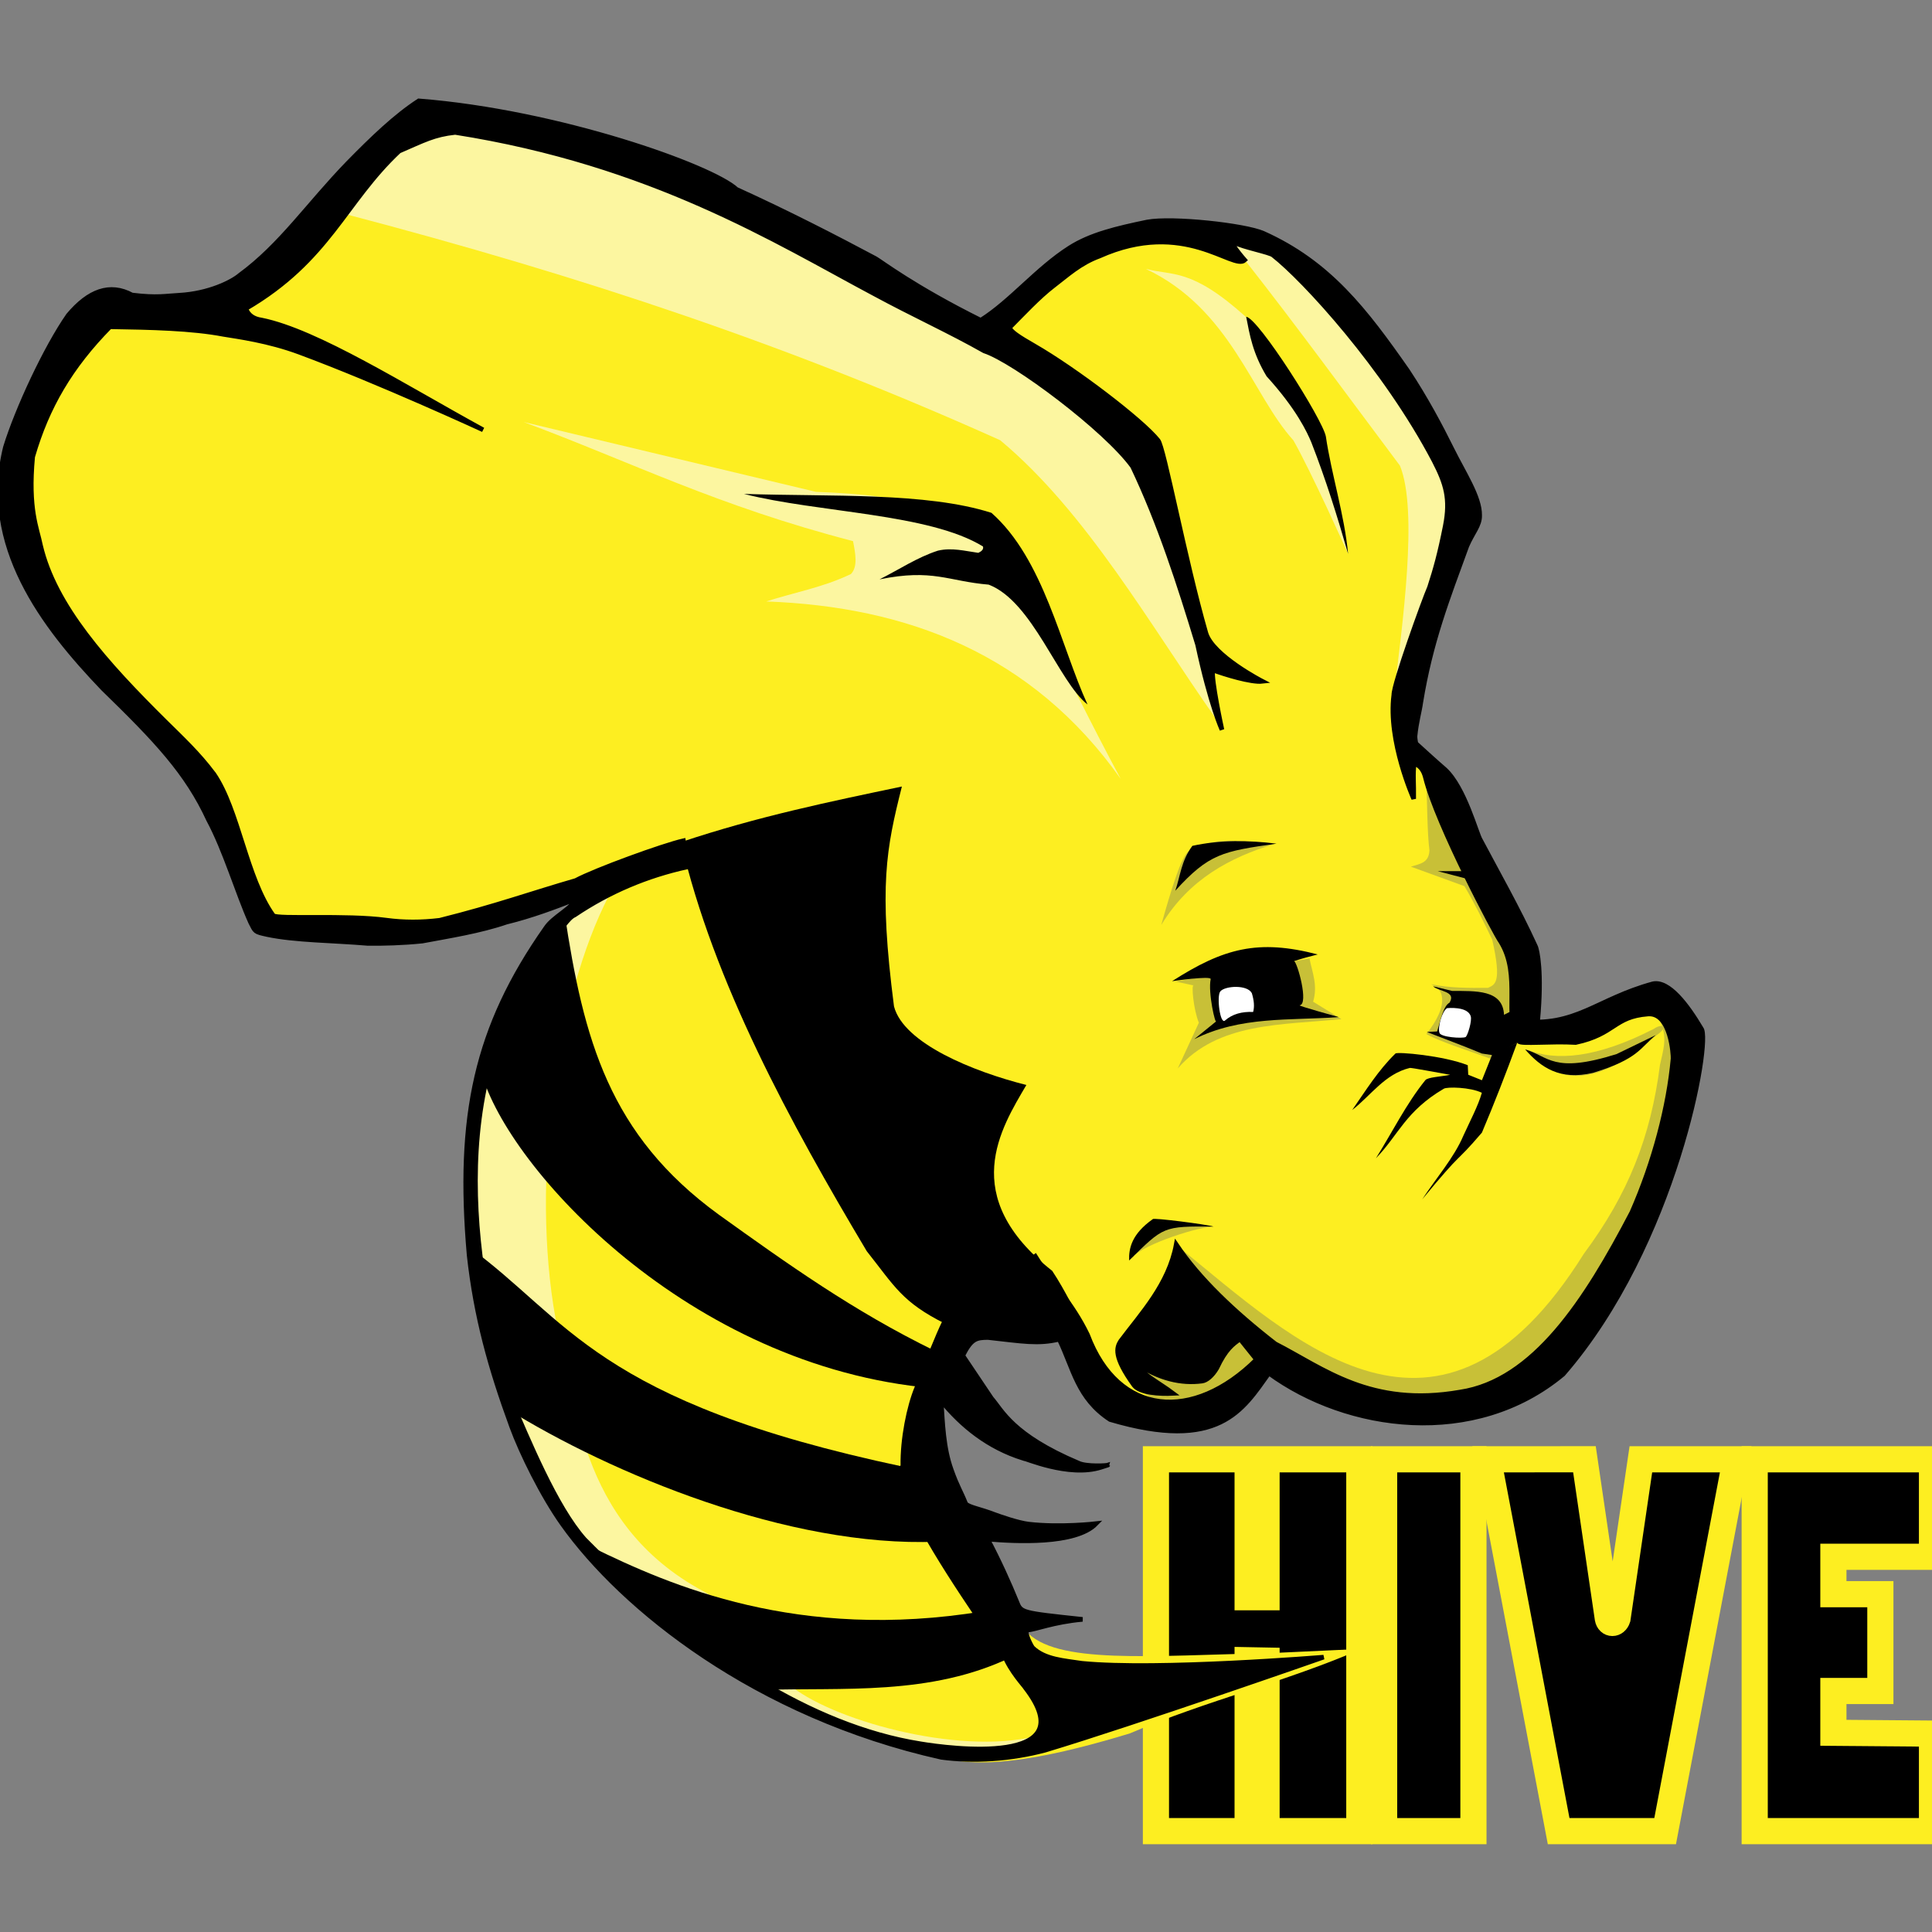 <?xml version="1.0" encoding="UTF-8"?>
<svg xmlns="http://www.w3.org/2000/svg" width="48" height="48" viewBox="0 0 48 48" fill="none">
  <rect x="0" y="0" width="48" height="48" fill="#808080" stroke="none"/>
  <g clip-path="url(#clip0_1_698)">
    <path fill-rule="evenodd" clip-rule="evenodd" d="M28.719 36.256V45.494H30.997V41.248L31.467 41.257V45.494H33.772V36.256H31.467V39.683H30.997V36.256L28.719 36.256Z" fill="black" stroke="#FDEE21" stroke-width="0.65"></path>
    <path fill-rule="evenodd" clip-rule="evenodd" d="M36.607 36.256H34.388V45.494H36.607V36.256Z" fill="black" stroke="#FDEE21" stroke-width="0.65"></path>
    <path fill-rule="evenodd" clip-rule="evenodd" d="M36.971 36.256L38.724 45.494H41.37L43.123 36.256H40.767L40.187 40.209C40.138 40.36 39.975 40.36 39.946 40.209L39.365 36.255L36.971 36.256Z" fill="black" stroke="#FDEE21" stroke-width="0.65"></path>
    <path fill-rule="evenodd" clip-rule="evenodd" d="M48 36.256H43.595V45.494H48V43.071L45.55 43.051L45.55 42.012H46.717V39.607H45.55L45.55 38.678H48V36.256Z" fill="black" stroke="#FDEE21" stroke-width="0.65"></path>
    <path fill-rule="evenodd" clip-rule="evenodd" d="M24.211 8.24C23.84 7.228 11.076 2.289 10.913 2.832C8.569 3.44 7.615 6.129 6.003 7.832L2.423 7.628C0.846 9.646 0.018 11.709 0.582 13.853C2.603 16.579 4.95 18.898 6.412 22.323C6.528 23.936 13.43 22.492 14.909 22.172C12.888 23.612 11.128 25.844 11.885 32.272C12.575 35.291 13.047 38.661 19.171 42.075C19.977 42.525 21.645 43.043 22.677 43.421C23.663 43.871 24.816 44.057 28.07 43.066C29.953 42.258 31.986 41.772 33.828 40.966L31.614 41.069C28.564 41.135 26.21 41.362 25.483 40.514L22.677 35.691L24.313 32.527C26.578 32.758 27.329 34.586 29.325 35.282L31.678 33.548C38.511 37.563 41.23 31.003 42.009 25.894C41.926 23.815 37.488 26.546 37.757 25.574C37.861 23.34 36.031 20.416 34.849 18.139L36.217 12.869C36.838 12.318 33.343 6.456 30.489 5.725C27.985 5.084 24.21 8.24 24.21 8.24L24.211 8.24Z" fill="#FDEE21"></path>
    <path fill-rule="evenodd" clip-rule="evenodd" d="M35.437 19.44C35.461 20.006 35.459 20.694 35.514 21.123C35.504 21.451 35.257 21.463 35.053 21.532L36.383 22.016C36.647 22.459 36.859 22.901 37.073 23.343C37.322 24.431 37.136 24.462 36.971 24.542C36.489 24.547 36.007 24.548 35.558 24.453C35.76 24.558 35.804 24.636 35.825 24.771C35.864 25.021 35.703 25.361 35.437 25.69C35.83 25.907 36.547 26.12 37.08 26.322L37.687 24.976C37.412 22.999 36.578 21.177 35.437 19.44Z" fill="#C8C037"></path>
    <path fill-rule="evenodd" clip-rule="evenodd" d="M37.919 26.071C38.656 26.377 39.675 26.287 41.088 25.562C41.298 25.414 41.493 25.503 41.117 25.747C39.265 27.402 38.378 26.574 37.919 26.071Z" fill="#C8C037"></path>
    <path fill-rule="evenodd" clip-rule="evenodd" d="M41.229 25.346C41.448 25.763 41.316 26.103 41.242 26.455C41.013 28.249 40.452 29.668 39.35 31.15C35.765 36.886 32.147 33.297 29.261 30.961L28.068 33.937C28.005 34.198 27.741 34.401 29.605 35.218L31.504 33.883C38.745 39.367 43.876 26.207 41.229 25.346L41.229 25.346Z" fill="#C8C037"></path>
    <path fill-rule="evenodd" clip-rule="evenodd" d="M30.135 30.471C29.646 30.506 28.192 30.998 28.128 31.283L28.797 30.291L30.135 30.471Z" fill="#C8C037"></path>
    <path fill-rule="evenodd" clip-rule="evenodd" d="M29.184 24.389C29.274 24.389 29.704 24.504 29.658 24.478C29.592 24.442 29.65 25.078 29.785 25.41L29.261 26.545C30.265 25.392 31.853 25.469 33.327 25.32L32.624 24.887C32.746 24.481 32.602 24.16 32.535 23.815L29.184 24.389Z" fill="#C8C037"></path>
    <path fill-rule="evenodd" clip-rule="evenodd" d="M31.652 20.971C30.575 21.299 29.543 21.837 28.851 22.981C29.379 21.094 29.487 21.166 29.657 21.073C30.396 20.744 31.001 20.949 31.652 20.971Z" fill="#C8C037"></path>
    <path fill-rule="evenodd" clip-rule="evenodd" d="M25.898 43.09C24.596 44.52 21.689 42.981 19.275 42.197C13.141 38.314 11.942 34.659 11.859 31.073C11.543 25.937 13.128 22.953 15.132 22.246C13.806 24.791 13.187 29.36 13.802 32.757C14.299 34.647 14.309 37.835 17.486 39.541C19.042 40.413 18.621 41.092 19.673 41.908C20.826 42.803 24.04 43.654 25.898 43.09L25.898 43.09Z" fill="#FCF6A0"></path>
    <path fill-rule="evenodd" clip-rule="evenodd" d="M27.845 19.353C25.639 16.24 22.537 15.071 19.038 14.943C19.739 14.716 20.441 14.597 21.142 14.261C21.313 14.081 21.257 13.765 21.193 13.444C17.825 12.569 15.7 11.488 13.01 10.485L20.273 12.22C25.177 12.405 24.756 13.611 27.845 19.353L27.845 19.353Z" fill="#FCF6A0"></path>
    <path fill-rule="evenodd" clip-rule="evenodd" d="M30.206 17.852C28.576 15.536 26.995 12.725 24.849 10.937C19.669 8.609 14.544 6.881 8.539 5.308L10.456 2.855C16.828 4.303 22.814 6.726 28.176 10.72C29.083 13.003 29.688 15.289 30.206 17.851L30.206 17.852Z" fill="#FCF6A0"></path>
    <path fill-rule="evenodd" clip-rule="evenodd" d="M33.492 13.759C33.492 13.759 32.578 11.718 32.133 10.939C31.101 9.8 30.579 7.679 28.465 6.679C29.134 6.859 29.592 6.645 30.956 7.876L33.106 11.935L33.492 13.759Z" fill="#FCF6A0"></path>
    <path fill-rule="evenodd" clip-rule="evenodd" d="M34.629 17.294C34.84 15.526 35.24 12.69 34.781 11.569C33.503 9.863 32.216 8.099 30.929 6.462C30.715 6.264 30.562 5.996 30.394 5.787C32.204 6.254 34.093 7.506 36.64 12.452L34.629 17.294Z" fill="#FCF6A0"></path>
    <path fill-rule="evenodd" clip-rule="evenodd" d="M27.019 17.503C26.298 16.938 25.656 14.941 24.563 14.525C23.552 14.441 23.181 14.124 21.852 14.394C22.334 14.153 22.789 13.846 23.302 13.681C23.649 13.599 23.975 13.69 24.306 13.735C24.388 13.697 24.442 13.649 24.422 13.577C23.083 12.753 20.337 12.742 18.484 12.271C20.635 12.343 23.015 12.225 24.632 12.741C25.932 13.889 26.354 16.052 27.019 17.503Z" fill="black"></path>
    <path fill-rule="evenodd" clip-rule="evenodd" d="M30.961 7.87C31.26 7.897 32.866 10.426 32.941 10.846C33.075 11.766 33.404 12.797 33.493 13.76C33.228 12.837 32.94 11.914 32.58 10.991C32.474 10.736 32.208 10.162 31.468 9.349C31.123 8.776 31.049 8.326 30.961 7.87L30.961 7.87Z" fill="black"></path>
    <path fill-rule="evenodd" clip-rule="evenodd" d="M36.404 21.643H35.717L36.476 21.842L36.404 21.643Z" fill="black"></path>
    <path fill-rule="evenodd" clip-rule="evenodd" d="M31.715 20.96C31.024 20.875 30.315 20.864 29.624 21.015C29.343 21.392 29.323 21.775 29.2 22.129C30.04 21.207 30.373 21.151 31.715 20.96Z" fill="black"></path>
    <path fill-rule="evenodd" clip-rule="evenodd" d="M41.139 25.716C40.755 26.021 40.716 26.309 39.579 26.654C38.75 26.849 38.282 26.518 37.892 26.073C38.483 26.242 38.578 26.687 40.164 26.188L41.139 25.716Z" fill="black"></path>
    <path fill-rule="evenodd" clip-rule="evenodd" d="M37.694 25.907C37.417 26.665 37.118 27.43 36.818 28.139C36.101 28.976 36.407 28.499 35.334 29.798C35.678 29.271 36.124 28.765 36.357 28.216C36.521 27.855 36.726 27.471 36.816 27.15C36.532 27.009 35.95 26.998 35.871 27.049C34.918 27.608 34.746 28.2 34.184 28.777C34.591 28.129 34.939 27.422 35.411 26.838C35.465 26.762 35.815 26.748 36.029 26.703C35.696 26.646 35.077 26.527 35.028 26.532C34.406 26.681 34.057 27.22 33.595 27.578C33.932 27.094 34.242 26.591 34.669 26.175C34.712 26.126 35.867 26.227 36.466 26.465L36.478 26.702L36.818 26.838L37.073 26.2L37.694 25.907Z" fill="black"></path>
    <path fill-rule="evenodd" clip-rule="evenodd" d="M30.15 30.474C29.996 30.422 28.641 30.248 28.641 30.289C28.12 30.657 28.042 31.01 28.053 31.316C28.919 30.468 28.886 30.465 30.15 30.474Z" fill="black"></path>
    <path fill-rule="evenodd" clip-rule="evenodd" d="M29.12 24.377C29.12 24.377 30.098 24.235 30.079 24.326C30.009 24.663 30.199 25.486 30.22 25.372L29.67 25.818C30.822 25.242 32.034 25.358 33.263 25.27C33.263 25.27 32.228 24.985 32.291 24.976C32.522 24.944 32.23 23.902 32.151 23.879C32.348 23.813 32.54 23.763 32.739 23.713C31.259 23.328 30.403 23.555 29.12 24.377L29.12 24.377Z" fill="black"></path>
    <path fill-rule="evenodd" clip-rule="evenodd" d="M37.585 25.103L37.367 25.212C37.337 24.578 36.653 24.624 36.076 24.619L35.603 24.504C35.747 24.636 36.191 24.626 36.012 24.912C35.861 24.992 35.792 25.337 35.705 25.626L35.449 25.639C35.901 25.815 36.32 25.969 36.818 26.175L37.112 26.219L37.815 25.843L37.585 25.103Z" fill="black"></path>
    <path fill-rule="evenodd" clip-rule="evenodd" d="M31.102 24.676C30.992 24.459 30.439 24.49 30.319 24.63C30.222 24.744 30.313 25.475 30.438 25.352C30.617 25.195 30.852 25.129 31.134 25.142C31.17 25.006 31.157 24.861 31.102 24.676Z" fill="white"></path>
    <path fill-rule="evenodd" clip-rule="evenodd" d="M36.413 25.765C36.465 25.727 36.575 25.361 36.54 25.251C36.467 24.992 35.952 25.047 35.952 25.047C35.827 25.12 35.716 25.524 35.762 25.657C35.784 25.77 36.331 25.806 36.413 25.765Z" fill="white"></path>
    <path fill-rule="evenodd" clip-rule="evenodd" d="M14.392 38.414L14.717 38.445C16.646 39.388 19.821 40.785 24.418 40.034L25.14 41.164C23.115 42.143 20.938 41.918 18.897 41.987L14.392 38.414Z" fill="black"></path>
    <path fill-rule="evenodd" clip-rule="evenodd" d="M11.623 30.963L12.589 34.999C15.176 36.609 19.594 38.452 23.276 38.303L22.462 36.444C14.775 34.82 14.125 32.766 11.623 30.962L11.623 30.963Z" fill="black"></path>
    <path fill-rule="evenodd" clip-rule="evenodd" d="M14.027 22.694C14.499 25.822 15.13 28.194 17.862 30.18C19.537 31.38 21.2 32.574 23.222 33.559C23.222 33.559 23.045 34.477 22.897 34.461C16.878 33.795 12.473 28.828 11.939 26.56C12.456 24.819 13.197 23.732 14.027 22.694H14.027Z" fill="black"></path>
    <path fill-rule="evenodd" clip-rule="evenodd" d="M16.92 20.922C17.722 24.389 19.634 27.9 21.535 31.086C22.232 31.966 22.414 32.354 23.488 32.89C24.939 33.347 25.965 33.231 27.019 33.162C26.73 32.63 26.474 32.074 26.142 31.574C23.783 29.717 24.874 28.026 25.5 26.956C24.188 26.626 22.45 25.925 22.211 25.003C21.826 22.02 22.021 21.073 22.407 19.541C20.631 19.914 18.831 20.283 16.92 20.922L16.92 20.922Z" fill="black"></path>
    <path fill-rule="evenodd" clip-rule="evenodd" d="M10.404 2.506C9.82 2.886 9.257 3.429 8.652 4.045C7.649 5.079 6.982 6.087 5.961 6.835C5.757 7.01 5.184 7.292 4.464 7.334C4.124 7.351 3.903 7.407 3.28 7.329C2.73 7.032 2.207 7.225 1.697 7.832C1.138 8.633 0.43 10.153 0.135 11.109C-0.472 13.549 1.076 15.56 2.56 17.109C3.88 18.393 4.641 19.195 5.183 20.372C5.593 21.135 5.897 22.183 6.226 22.917C6.345 23.15 6.32 23.149 6.64 23.219C7.329 23.365 8.286 23.366 9.138 23.439C9.507 23.444 10.013 23.431 10.492 23.381C11.153 23.257 11.93 23.135 12.58 22.911C13.216 22.755 13.783 22.539 14.293 22.341C14.228 22.563 13.741 22.777 13.559 23.059C11.828 25.526 11.353 27.721 11.655 31.184C11.825 32.719 12.179 33.991 12.713 35.447C12.957 36.113 13.477 37.168 13.976 37.869C15.458 39.953 18.773 42.63 23.387 43.66C24.192 43.769 25.106 43.711 25.965 43.483C28.243 42.796 32.885 41.171 32.885 41.171C32.885 41.171 28.765 41.51 26.878 41.324C26.441 41.256 25.959 41.233 25.655 40.937C25.604 40.871 25.418 40.499 25.538 40.496C25.701 40.492 26.171 40.298 26.895 40.233C25.349 40.068 25.371 40.07 25.258 39.789C25.082 39.354 24.814 38.759 24.537 38.239C25.216 38.296 26.721 38.38 27.231 37.855C27.231 37.855 26.341 37.958 25.555 37.866C25.289 37.835 24.838 37.675 24.702 37.625C24.349 37.488 24.058 37.446 23.991 37.356C23.868 37.046 23.785 36.941 23.637 36.525C23.436 35.974 23.42 35.359 23.382 34.796C23.897 35.428 24.552 35.959 25.421 36.231C25.432 36.207 26.547 36.713 27.357 36.453L27.524 36.399C27.524 36.414 26.988 36.446 26.791 36.349C25.144 35.652 24.896 35.042 24.631 34.739L23.919 33.679C24.136 33.25 24.258 33.234 24.544 33.23C25.411 33.325 25.788 33.399 26.316 33.273C26.672 34.003 26.768 34.737 27.58 35.268C30.283 36.067 30.87 35.031 31.525 34.116C33.47 35.537 36.636 35.975 38.835 34.141C41.63 30.921 42.515 25.845 42.267 25.555C41.918 24.966 41.46 24.358 41.067 24.442C39.665 24.823 39.148 25.531 37.759 25.369C37.924 25.36 38.203 25.355 38.205 25.34C38.312 24.169 38.196 23.602 38.145 23.505C37.723 22.58 37.169 21.606 36.784 20.876C36.684 20.725 36.392 19.575 35.903 19.121C35.693 18.942 35.179 18.472 35.179 18.472L35.135 18.972C35.135 18.972 35.336 19.002 35.413 19.312C35.702 20.486 37.178 23.263 37.286 23.396C37.809 24.237 37.34 25.284 37.737 25.871C37.775 25.946 38.548 25.864 39.148 25.901C40.133 25.69 40.091 25.258 40.943 25.193C41.516 25.149 41.573 26.221 41.566 26.304C41.459 27.488 41.097 28.863 40.544 30.12C39.393 32.327 38.104 34.309 36.276 34.585C34.047 34.973 32.888 34.003 31.68 33.385L31.217 33.778C29.647 35.335 27.782 35.196 27.019 33.162C26.639 32.373 26.144 31.889 25.721 31.212L23.474 32.823C23.287 33.205 23.057 33.807 22.777 34.48C22.583 34.947 22.42 35.75 22.431 36.418C22.143 36.906 23.428 38.887 24.241 40.092C24.481 40.447 24.928 41.068 24.943 41.107C25.104 41.523 25.457 41.89 25.478 41.935C26.986 43.893 23.576 43.442 22.872 43.324C21.482 43.103 20.122 42.525 18.845 41.753C18.771 41.708 18.697 41.662 18.623 41.616C17.105 40.665 15.708 39.447 14.52 38.243C13.811 37.444 13.137 35.808 12.639 34.648C11.892 31.859 10.821 27.024 13.723 23.36C13.907 23.151 14.106 22.802 14.275 22.733C15.137 22.153 16.073 21.757 17.08 21.537L16.979 20.888C16.476 21.001 14.783 21.618 14.304 21.876C13.215 22.19 12.312 22.518 10.924 22.864C10.473 22.919 10.03 22.92 9.597 22.861C8.599 22.726 6.898 22.847 6.789 22.747C6.113 21.808 5.928 20.127 5.311 19.228L5.304 19.219L5.296 19.21C4.937 18.729 4.518 18.337 4.105 17.929C2.627 16.467 1.362 15.054 1.008 13.557C0.919 13.114 0.69 12.656 0.812 11.348L0.814 11.342L0.816 11.335C1.172 10.113 1.75 9.117 2.732 8.119C3.754 8.135 4.765 8.157 5.552 8.307C5.914 8.367 6.665 8.465 7.441 8.753C9.406 9.481 12.002 10.679 12.002 10.679C10.053 9.614 7.875 8.23 6.499 7.951C6.294 7.922 6.168 7.829 6.107 7.667C8.177 6.457 8.555 5.032 9.916 3.754C10.539 3.485 10.781 3.347 11.309 3.29C16.198 4.059 19.275 5.997 21.709 7.293C22.697 7.828 23.595 8.232 24.453 8.719C25.205 8.965 27.474 10.67 28.138 11.59C28.813 13.007 29.305 14.539 29.754 16.017C30.076 17.52 30.359 18.129 30.359 18.129C30.359 18.129 30.085 16.872 30.131 16.646C30.415 16.752 31.086 16.96 31.364 16.928C31.364 16.928 30.121 16.289 29.959 15.724C29.436 13.911 28.912 11.088 28.771 10.941C28.373 10.442 26.712 9.177 25.694 8.592C25.308 8.371 25.1 8.234 25.084 8.136C25.409 7.809 25.811 7.376 26.171 7.101C26.517 6.838 26.831 6.54 27.313 6.363C29.428 5.414 30.638 6.727 30.925 6.462C30.925 6.462 30.47 5.942 30.672 6.028C30.879 6.139 31.554 6.271 31.628 6.339C32.399 6.94 34.415 9.134 35.63 11.45C35.922 12.017 36.041 12.39 35.906 13.073C35.77 13.757 35.665 14.133 35.517 14.589C35.383 14.895 34.627 16.984 34.629 17.265C34.477 18.411 35.123 19.846 35.123 19.846C35.13 19.457 35.099 19.249 35.135 18.971L35.178 18.473C35.178 18.473 35.151 18.34 35.156 18.288C35.188 17.944 35.273 17.654 35.298 17.457C35.541 15.96 35.964 14.882 36.443 13.568C36.585 13.236 36.771 13.052 36.762 12.8C36.769 12.352 36.367 11.75 36.076 11.163C35.782 10.57 35.431 9.908 34.971 9.211C33.921 7.708 33.025 6.532 31.386 5.796C30.928 5.595 29.123 5.399 28.5 5.516C27.744 5.673 27.093 5.827 26.575 6.158C25.759 6.678 25.118 7.483 24.366 7.957C22.703 7.129 21.901 6.509 21.751 6.424C20.762 5.897 19.576 5.285 18.299 4.705C17.687 4.137 13.885 2.777 10.404 2.506L10.404 2.506ZM31.679 33.384C30.654 32.587 29.791 31.766 29.223 30.92C29.037 31.914 28.363 32.623 27.842 33.319C27.738 33.483 27.663 33.705 28.174 34.415C28.312 34.604 28.81 34.637 29.146 34.619C28.804 34.362 28.284 34.09 28.2 33.854C28.801 34.262 29.358 34.379 29.862 34.313C29.977 34.3 30.12 34.179 30.23 33.992C30.455 33.512 30.631 33.396 30.808 33.267L31.217 33.777L31.679 33.384Z" fill="black" stroke="black" stroke-width="0.114"></path>
  </g>
  <defs>
    <clipPath id="clip0_1_698">
      <rect width="48" height="48" fill="white"></rect>
    </clipPath>
  </defs>
</svg>
